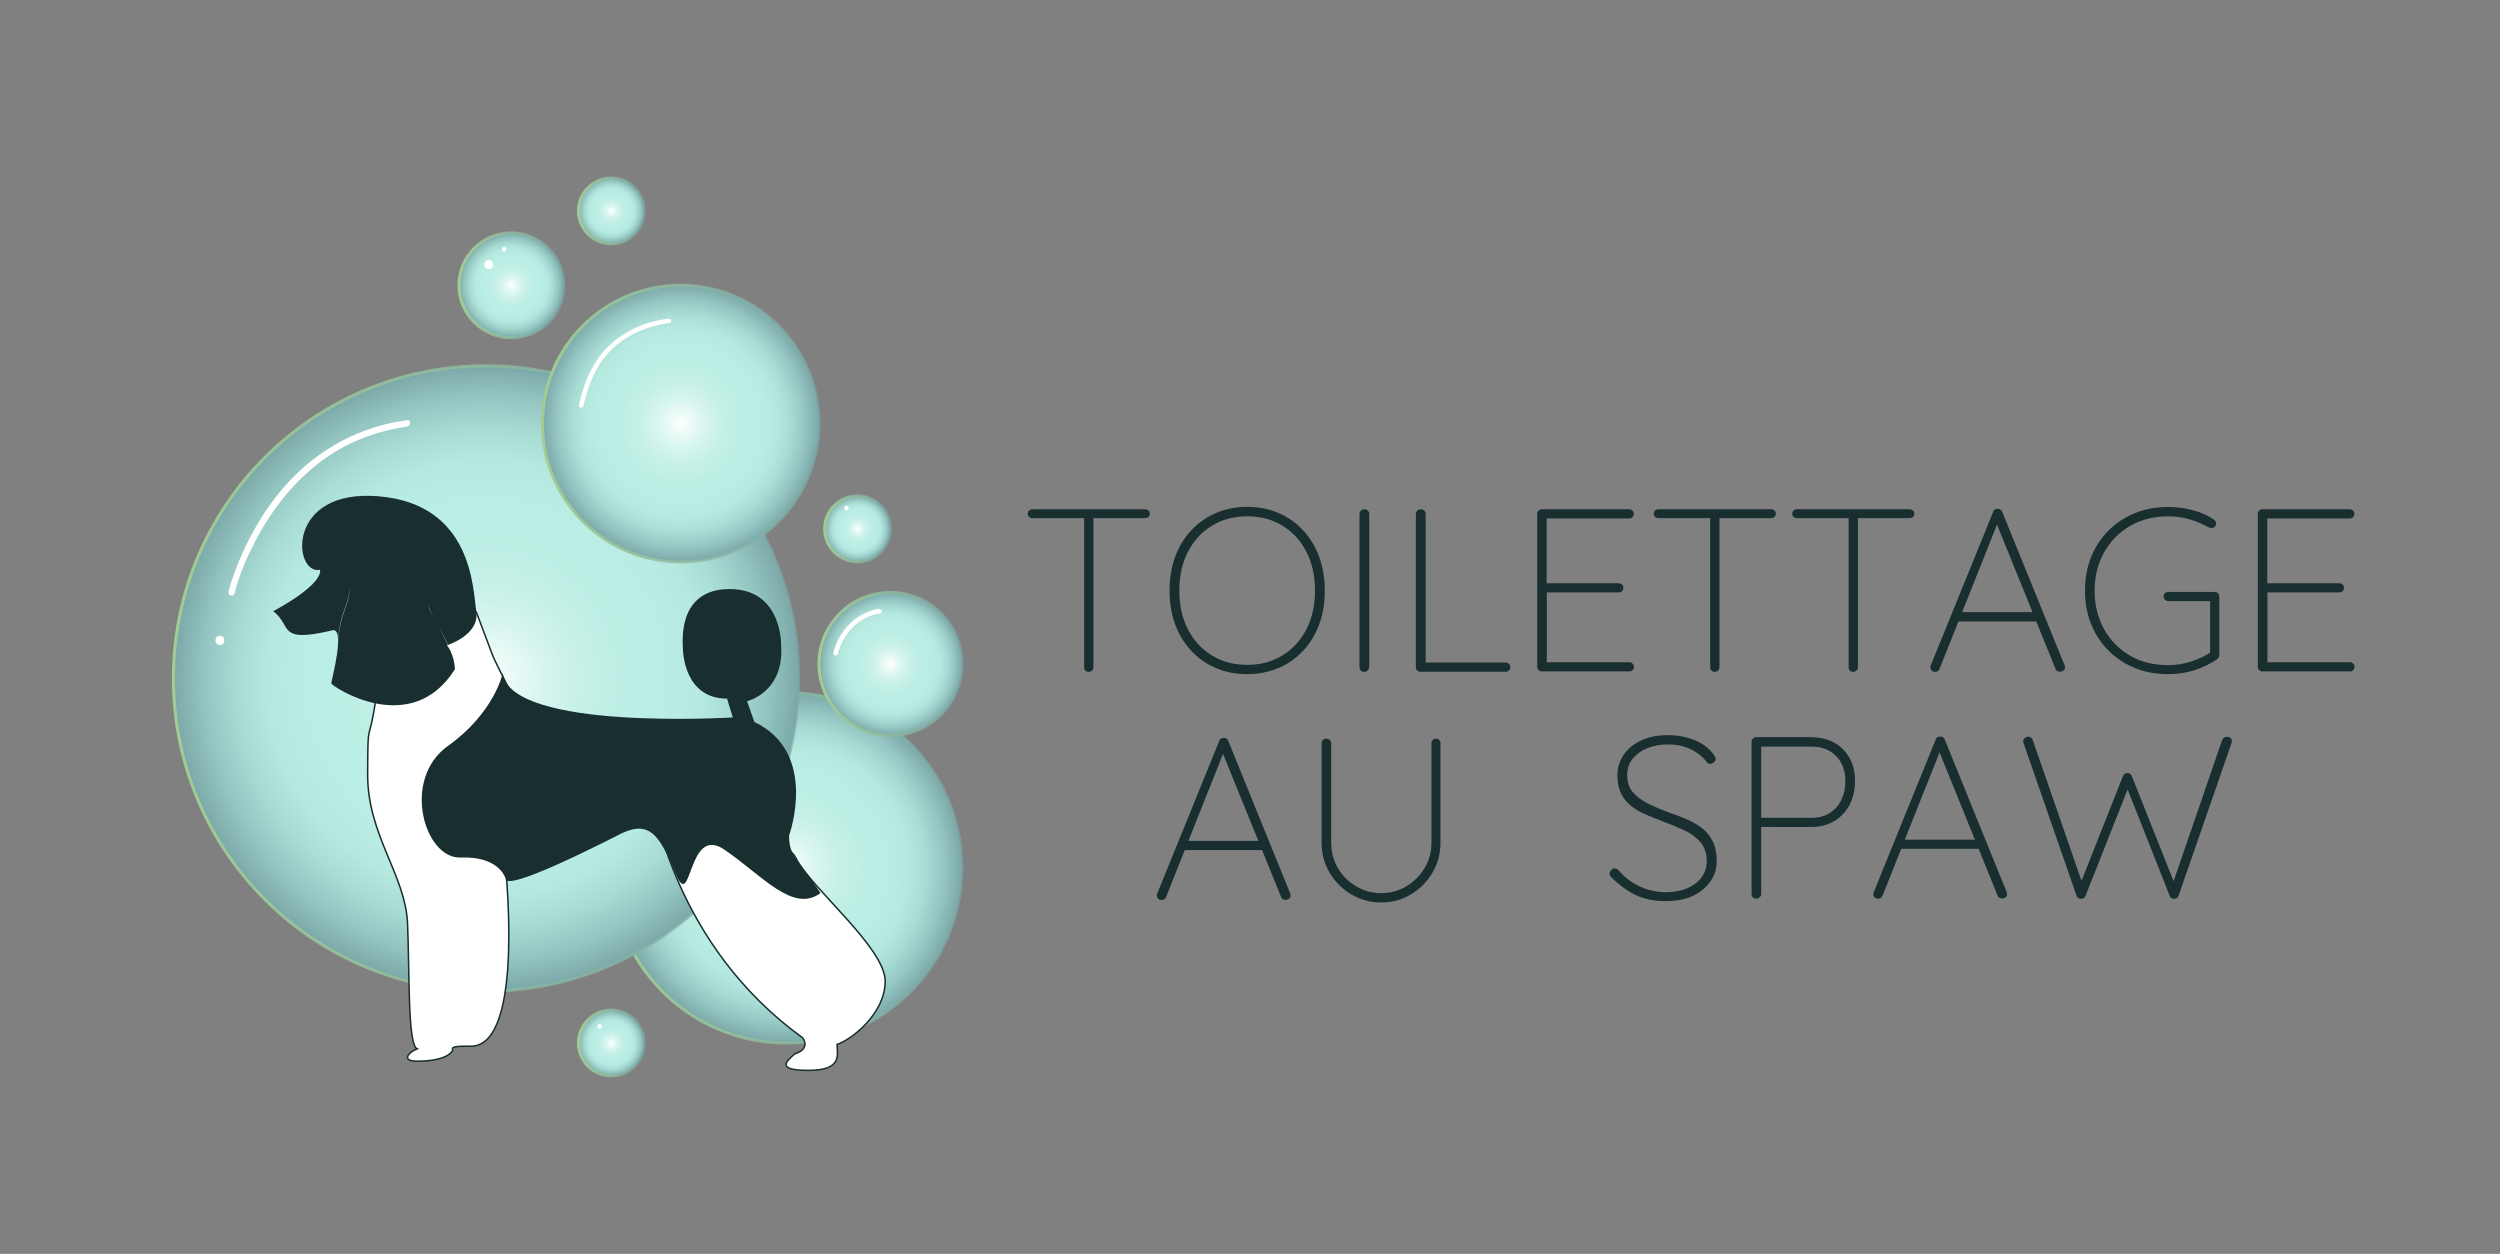<?xml version="1.0" encoding="utf-8"?>
<!-- Generator: Adobe Illustrator 28.1.0, SVG Export Plug-In . SVG Version: 6.00 Build 0)  -->
<svg version="1.1" id="Layer_1" xmlns="http://www.w3.org/2000/svg" xmlns:xlink="http://www.w3.org/1999/xlink" x="0px" y="0px"
	 viewBox="0 0 1636.1 820.6" style="enable-background:new 0 0 1636.1 820.6;" xml:space="preserve">
<rect x="0" y="0" width="1636.1" height="820.6" fill="#808080" stroke="none"/>
<style type="text/css">
	
		.st0{fill:url(#SVGID_1_);stroke:url(#SVGID_00000067201307715080904190000000405717987128421537_);stroke-width:2;stroke-miterlimit:10;}
	
		.st1{fill:url(#SVGID_00000116956196032042072810000008018528899167847601_);stroke:url(#SVGID_00000065761690240426558050000001139775543277801917_);stroke-width:2;stroke-miterlimit:10;}
	
		.st2{fill:url(#SVGID_00000036238069971707782630000012173976069854785429_);stroke:url(#SVGID_00000021838921994999977460000018199462848386205340_);stroke-width:2;stroke-miterlimit:10;}
	
		.st3{fill:url(#SVGID_00000127017925768488833410000005403268598923896761_);stroke:url(#SVGID_00000067941500219064806730000003436039799536424098_);stroke-width:2;stroke-miterlimit:10;}
	
		.st4{fill:url(#SVGID_00000029042536698454802270000004010900819899999366_);stroke:url(#SVGID_00000125575961417056321050000008130490704565179268_);stroke-width:2;stroke-miterlimit:10;}
	
		.st5{fill:url(#SVGID_00000019648386584034321890000009656867208454415240_);stroke:url(#SVGID_00000026852462800980117570000012473792573213880449_);stroke-width:2;stroke-miterlimit:10;}
	
		.st6{fill:url(#SVGID_00000058560371880334109000000000911751508615218323_);stroke:url(#SVGID_00000026860489604031341930000017707581700527543429_);stroke-width:2;stroke-miterlimit:10;}
	.st7{fill:#FFFFFF;}
	.st8{fill:#FFFFFF;stroke:#192E2F;stroke-miterlimit:10;}
	.st9{fill:#192E2F;}
	
		.st10{fill:url(#SVGID_00000135687196246505163740000000603222037925471126_);stroke:url(#SVGID_00000099650848572745294060000008008562894344126092_);stroke-width:2;stroke-miterlimit:10;}
	
		.st11{fill:url(#SVGID_00000111902194469953154210000014976689213659485844_);stroke:url(#SVGID_00000143597471207376445460000008977095562120916117_);stroke-width:2;stroke-miterlimit:10;}
	
		.st12{fill:url(#SVGID_00000142869526909770493630000004303082526302047155_);stroke:url(#SVGID_00000036966581776741667540000017408403622562807433_);stroke-width:2;stroke-miterlimit:10;}
	
		.st13{fill:url(#SVGID_00000075841402382774402450000004861314065895028612_);stroke:url(#SVGID_00000079453882045988010740000010515026659817955712_);stroke-width:2;stroke-miterlimit:10;}
	
		.st14{fill:url(#SVGID_00000038381200945946686550000015010159356255377298_);stroke:url(#SVGID_00000119075349806327556860000005154965233285965493_);stroke-width:2;stroke-miterlimit:10;}
	
		.st15{fill:url(#SVGID_00000118369931841004095450000001231529914183543989_);stroke:url(#SVGID_00000120526481231038579340000011200456187320786831_);stroke-width:2;stroke-miterlimit:10;}
	
		.st16{fill:url(#SVGID_00000152229471703529727740000012852018570914621334_);stroke:url(#SVGID_00000029039910018355474150000011317567967284028852_);stroke-width:2;stroke-miterlimit:10;}
	
		.st17{fill:url(#SVGID_00000002358689143508478690000003479856501825890728_);stroke:url(#SVGID_00000182526695095448506450000011699222685611649679_);stroke-width:2;stroke-miterlimit:10;}
	
		.st18{fill:url(#SVGID_00000109012591484755040800000014054579753277059717_);stroke:url(#SVGID_00000124883955707334084250000016023769158671695491_);stroke-width:2;stroke-miterlimit:10;}
</style>
<g>
	<g>
		<radialGradient id="SVGID_1_" cx="514.819" cy="567.883" r="114.71" gradientUnits="userSpaceOnUse">
			<stop  offset="2.645503e-03" style="stop-color:#FFFFFF"/>
			<stop  offset="6.747265e-02" style="stop-color:#EEFBF8"/>
			<stop  offset="0.182" style="stop-color:#D7F5EF"/>
			<stop  offset="0.304" style="stop-color:#C6F0E8"/>
			<stop  offset="0.438" style="stop-color:#BCEEE4"/>
			<stop  offset="0.609" style="stop-color:#B9EDE3"/>
			<stop  offset="0.698" style="stop-color:#B5E8DF"/>
			<stop  offset="0.798" style="stop-color:#A8DBD4"/>
			<stop  offset="0.903" style="stop-color:#94C5C1"/>
			<stop  offset="1" style="stop-color:#7BA9A9"/>
		</radialGradient>
		
			<linearGradient id="SVGID_00000128457919247298870810000002607334795583588257_" gradientUnits="userSpaceOnUse" x1="399.109" y1="567.883" x2="630.529" y2="567.883">
			<stop  offset="0" style="stop-color:#A3CC94"/>
			<stop  offset="1" style="stop-color:#7BA9A9;stop-opacity:0.64"/>
		</linearGradient>
		
			<circle style="fill:url(#SVGID_1_);stroke:url(#SVGID_00000128457919247298870810000002607334795583588257_);stroke-width:2;stroke-miterlimit:10;" cx="514.8" cy="567.9" r="114.7"/>
	</g>
	<g>
		
			<radialGradient id="SVGID_00000157997205087975122600000000883932756113354149_" cx="318.072" cy="443.978" r="204.579" gradientUnits="userSpaceOnUse">
			<stop  offset="2.645503e-03" style="stop-color:#FFFFFF"/>
			<stop  offset="6.747265e-02" style="stop-color:#EEFBF8"/>
			<stop  offset="0.182" style="stop-color:#D7F5EF"/>
			<stop  offset="0.304" style="stop-color:#C6F0E8"/>
			<stop  offset="0.438" style="stop-color:#BCEEE4"/>
			<stop  offset="0.609" style="stop-color:#B9EDE3"/>
			<stop  offset="0.698" style="stop-color:#B5E8DF"/>
			<stop  offset="0.798" style="stop-color:#A8DBD4"/>
			<stop  offset="0.903" style="stop-color:#94C5C1"/>
			<stop  offset="1" style="stop-color:#7BA9A9"/>
		</radialGradient>
		
			<linearGradient id="SVGID_00000161623805351869089700000010503878476735439260_" gradientUnits="userSpaceOnUse" x1="112.493" y1="443.978" x2="523.65" y2="443.978">
			<stop  offset="0" style="stop-color:#A3CC94"/>
			<stop  offset="1" style="stop-color:#7BA9A9;stop-opacity:0.64"/>
		</linearGradient>
		
			<circle style="fill:url(#SVGID_00000157997205087975122600000000883932756113354149_);stroke:url(#SVGID_00000161623805351869089700000010503878476735439260_);stroke-width:2;stroke-miterlimit:10;" cx="318.1" cy="444" r="204.6"/>
	</g>
	<g>
		
			<radialGradient id="SVGID_00000072272275368623029550000002841894101553216414_" cx="445.523" cy="277.159" r="90.476" gradientUnits="userSpaceOnUse">
			<stop  offset="2.645503e-03" style="stop-color:#FFFFFF"/>
			<stop  offset="6.747265e-02" style="stop-color:#EEFBF8"/>
			<stop  offset="0.182" style="stop-color:#D7F5EF"/>
			<stop  offset="0.304" style="stop-color:#C6F0E8"/>
			<stop  offset="0.438" style="stop-color:#BCEEE4"/>
			<stop  offset="0.609" style="stop-color:#B9EDE3"/>
			<stop  offset="0.698" style="stop-color:#B5E8DF"/>
			<stop  offset="0.798" style="stop-color:#A8DBD4"/>
			<stop  offset="0.903" style="stop-color:#94C5C1"/>
			<stop  offset="1" style="stop-color:#7BA9A9"/>
		</radialGradient>
		
			<linearGradient id="SVGID_00000009571212992175321390000007219683944685453993_" gradientUnits="userSpaceOnUse" x1="354.047" y1="277.159" x2="536.999" y2="277.159">
			<stop  offset="0" style="stop-color:#A3CC94"/>
			<stop  offset="1" style="stop-color:#7BA9A9;stop-opacity:0.64"/>
		</linearGradient>
		
			<circle style="fill:url(#SVGID_00000072272275368623029550000002841894101553216414_);stroke:url(#SVGID_00000009571212992175321390000007219683944685453993_);stroke-width:2;stroke-miterlimit:10;" cx="445.5" cy="277.2" r="90.5"/>
	</g>
	<g>
		
			<radialGradient id="SVGID_00000020393156080126490010000002508716197123317183_" cx="582.764" cy="434.53" r="46.765" gradientUnits="userSpaceOnUse">
			<stop  offset="2.645503e-03" style="stop-color:#FFFFFF"/>
			<stop  offset="6.747265e-02" style="stop-color:#EEFBF8"/>
			<stop  offset="0.182" style="stop-color:#D7F5EF"/>
			<stop  offset="0.304" style="stop-color:#C6F0E8"/>
			<stop  offset="0.438" style="stop-color:#BCEEE4"/>
			<stop  offset="0.609" style="stop-color:#B9EDE3"/>
			<stop  offset="0.698" style="stop-color:#B5E8DF"/>
			<stop  offset="0.798" style="stop-color:#A8DBD4"/>
			<stop  offset="0.903" style="stop-color:#94C5C1"/>
			<stop  offset="1" style="stop-color:#7BA9A9"/>
		</radialGradient>
		
			<linearGradient id="SVGID_00000087407327974894390590000008453831203402665603_" gradientUnits="userSpaceOnUse" x1="534.999" y1="434.53" x2="630.529" y2="434.53">
			<stop  offset="0" style="stop-color:#A3CC94"/>
			<stop  offset="1" style="stop-color:#7BA9A9;stop-opacity:0.64"/>
		</linearGradient>
		
			<circle style="fill:url(#SVGID_00000020393156080126490010000002508716197123317183_);stroke:url(#SVGID_00000087407327974894390590000008453831203402665603_);stroke-width:2;stroke-miterlimit:10;" cx="582.8" cy="434.5" r="46.8"/>
	</g>
	<g>
		
			<radialGradient id="SVGID_00000021099629313190985200000010229471209096266942_" cx="334.694" cy="186.683" r="34.264" gradientUnits="userSpaceOnUse">
			<stop  offset="2.645503e-03" style="stop-color:#FFFFFF"/>
			<stop  offset="6.747265e-02" style="stop-color:#EEFBF8"/>
			<stop  offset="0.182" style="stop-color:#D7F5EF"/>
			<stop  offset="0.304" style="stop-color:#C6F0E8"/>
			<stop  offset="0.438" style="stop-color:#BCEEE4"/>
			<stop  offset="0.609" style="stop-color:#B9EDE3"/>
			<stop  offset="0.698" style="stop-color:#B5E8DF"/>
			<stop  offset="0.798" style="stop-color:#A8DBD4"/>
			<stop  offset="0.903" style="stop-color:#94C5C1"/>
			<stop  offset="1" style="stop-color:#7BA9A9"/>
		</radialGradient>
		
			<linearGradient id="SVGID_00000047772325526970897100000012261880667165787019_" gradientUnits="userSpaceOnUse" x1="299.43" y1="186.683" x2="369.958" y2="186.683">
			<stop  offset="0" style="stop-color:#A3CC94"/>
			<stop  offset="1" style="stop-color:#7BA9A9;stop-opacity:0.64"/>
		</linearGradient>
		
			<circle style="fill:url(#SVGID_00000021099629313190985200000010229471209096266942_);stroke:url(#SVGID_00000047772325526970897100000012261880667165787019_);stroke-width:2;stroke-miterlimit:10;" cx="334.7" cy="186.7" r="34.3"/>
	</g>
	<g>
		
			<radialGradient id="SVGID_00000161595299663958873100000007422124710412429728_" cx="400.109" cy="138.011" r="21.549" gradientUnits="userSpaceOnUse">
			<stop  offset="2.645503e-03" style="stop-color:#FFFFFF"/>
			<stop  offset="6.747265e-02" style="stop-color:#EEFBF8"/>
			<stop  offset="0.182" style="stop-color:#D7F5EF"/>
			<stop  offset="0.304" style="stop-color:#C6F0E8"/>
			<stop  offset="0.438" style="stop-color:#BCEEE4"/>
			<stop  offset="0.609" style="stop-color:#B9EDE3"/>
			<stop  offset="0.698" style="stop-color:#B5E8DF"/>
			<stop  offset="0.798" style="stop-color:#A8DBD4"/>
			<stop  offset="0.903" style="stop-color:#94C5C1"/>
			<stop  offset="1" style="stop-color:#7BA9A9"/>
		</radialGradient>
		
			<linearGradient id="SVGID_00000045606740617932349320000009014210990859358628_" gradientUnits="userSpaceOnUse" x1="377.559" y1="138.011" x2="422.658" y2="138.011">
			<stop  offset="0" style="stop-color:#A3CC94"/>
			<stop  offset="1" style="stop-color:#7BA9A9;stop-opacity:0.64"/>
		</linearGradient>
		
			<circle style="fill:url(#SVGID_00000161595299663958873100000007422124710412429728_);stroke:url(#SVGID_00000045606740617932349320000009014210990859358628_);stroke-width:2;stroke-miterlimit:10;" cx="400.1" cy="138" r="21.5"/>
	</g>
	<g>
		
			<radialGradient id="SVGID_00000073689820586572335990000008264288124646966162_" cx="561.215" cy="346.086" r="21.549" gradientUnits="userSpaceOnUse">
			<stop  offset="2.645503e-03" style="stop-color:#FFFFFF"/>
			<stop  offset="6.747265e-02" style="stop-color:#EEFBF8"/>
			<stop  offset="0.182" style="stop-color:#D7F5EF"/>
			<stop  offset="0.304" style="stop-color:#C6F0E8"/>
			<stop  offset="0.438" style="stop-color:#BCEEE4"/>
			<stop  offset="0.609" style="stop-color:#B9EDE3"/>
			<stop  offset="0.698" style="stop-color:#B5E8DF"/>
			<stop  offset="0.798" style="stop-color:#A8DBD4"/>
			<stop  offset="0.903" style="stop-color:#94C5C1"/>
			<stop  offset="1" style="stop-color:#7BA9A9"/>
		</radialGradient>
		
			<linearGradient id="SVGID_00000121997074198560930570000009859933169298237834_" gradientUnits="userSpaceOnUse" x1="538.665" y1="346.086" x2="583.764" y2="346.086">
			<stop  offset="0" style="stop-color:#A3CC94"/>
			<stop  offset="1" style="stop-color:#7BA9A9;stop-opacity:0.64"/>
		</linearGradient>
		
			<circle style="fill:url(#SVGID_00000073689820586572335990000008264288124646966162_);stroke:url(#SVGID_00000121997074198560930570000009859933169298237834_);stroke-width:2;stroke-miterlimit:10;" cx="561.2" cy="346.1" r="21.5"/>
	</g>
	<g>
		<g>
			<path class="st7" d="M153.5,388.3c2.8-11.4,7.6-22.6,13-33c11.6-22.6,27.9-43.2,49.2-57.3c15.2-10.1,32.6-16.3,50.7-18.8
				c2.6-0.4,2.7-4.6,0-4.2c-31,4.1-58.6,19.1-79.3,42.4c-14.6,16.4-25.7,35.9-33.3,56.5c-1.6,4.3-3.1,8.7-4.2,13.2
				C148.8,389.8,152.8,391,153.5,388.3L153.5,388.3z"/>
		</g>
	</g>
	<g>
		<g>
			<path class="st7" d="M381.8,265.7c2.4-9.9,5.4-19.3,11-27.9c10.4-15.7,27.1-23.9,45.4-26.4c1.9-0.3,1.1-3.2-0.8-2.9
				c-18.4,2.5-35.2,10.8-46.1,26.2c-6.4,9.1-9.8,19.4-12.4,30.1C378.4,266.8,381.3,267.6,381.8,265.7L381.8,265.7z"/>
		</g>
	</g>
	<g>
		<g>
			<path class="st7" d="M548.3,428c3.3-13.3,13.9-24.6,27.7-26.6c1.9-0.3,1.1-3.2-0.8-2.9c-14.8,2.2-26.2,14.4-29.8,28.7
				C544.9,429,547.8,429.8,548.3,428L548.3,428z"/>
		</g>
	</g>
	<g>
		<g>
			<path class="st7" d="M143.9,422.1c3.9,0,3.9-6,0-6C140,416.1,140,422.1,143.9,422.1L143.9,422.1z"/>
		</g>
	</g>
	<g>
		<g>
			<path class="st7" d="M319.8,176.1c3.9,0,3.9-6,0-6C316,170.1,316,176.1,319.8,176.1L319.8,176.1z"/>
		</g>
	</g>
	<g>
		<g id="Soso_00000139285175810323693010000010911511704808796607_">
			<path class="st8" d="M311.7,400.5c0,0,8.9,23.7,10.7,28.4c1.8,4.8,18.6,37.4,18.6,37.4l-10.7,95.3c0,0,14.2,123.8-22.5,123.1
				c-14.2-0.3-11.4,1.5-11.6,2.6c-0.2,1.1-4.2,7.2-23.2,7.2c-10.7,0-5.7-5.9,0-8.1c-6.3-2.4-4.9-50.5-6.3-82.2
				c-1.4-31.7-26.3-57.7-26.1-97.7c0.2-40,0.4-14.6,5.9-52.3c5.5-37.6,6.6-45.9,6.6-45.9L311.7,400.5z"/>
			<path class="st8" d="M427.6,524.1c0,0,12.8,93.9,97.7,155.1c1.5,2,4.1,7.6-5.2,10.5c-4.4,4.1-13.7,10.8,9,10.8
				c22.7,0,18.7-10.6,18.7-17c8.5-2.6,31.5-19.5,31.5-41.4c0-21.9-49-61.3-58.4-80.5C511.4,542.4,427.6,524.1,427.6,524.1z"/>
			<path class="st9" d="M329,440.5c0,0-5.2,25.8-35.9,47.7c-30.6,21.9-15.3,73.9,8.3,73c23.6-0.9,28.9,11.4,29.7,14.4
				c0.9,3.1,15.3,0.4,72.1-28.4c21.4-11.8,28-1.7,38.9,24.5c10.9,26.2,7.4-32.4,31.9-15.7c24.5,16.6,45,42,63,28.4
				c-14.7-22-20.6-23.6-20.6-37.6c0,0,19.7-54.2-22.7-74.3l-4.8-13.6c0,0,24.5-5.7,22.3-36.7c0,0,0.9-36.7-33.7-36.7
				c-34.5,0-30.6,35-30.6,38.5s1.3,33.2,28.9,33.2l3.8,12.3C479.6,469.5,334,478.6,329,440.5z"/>
			<path class="st9" d="M209.4,372.9c0,0,3.9,8.3-30.6,27.1c12.7,9.6,2.2,21,38,12.7c10.1-3.9,0,32.8,0,34.5c0,1.7,52,36.7,80.9-9.2
				c-0.5-10.5-5.2-15.7-5.2-15.7s21.4-6.6,19.2-21.9c-2.2-15.3-2.6-70.4-63.8-75.6C186.7,319.6,191.9,376.4,209.4,372.9z"/>
			<g>
				<path class="st7" d="M280.3,394.8c0.2,3.5,2,6.6,3.6,9.6c1.7,3,3.5,6,5,9.1c3.2,6.1,6.9,12.1,8.2,19c0,0,0,0,0,0
					c-1.5-6.8-5.2-12.8-8.3-19c-1.4-3.2-3.3-6.1-4.9-9.1C282.2,401.5,280.3,398.2,280.3,394.8L280.3,394.8z"/>
			</g>
			<g>
				<path class="st7" d="M228.5,384.1c0.8,6.8-2.5,13.1-4.4,19.4c-1.9,6.4-2.7,13.1-3.1,19.8c0,0,0,0,0,0c0.3-6.7,1-13.4,2.9-19.8
					C225.8,397.1,229.1,390.9,228.5,384.1L228.5,384.1z"/>
			</g>
		</g>
	</g>
	<g>
		<g>
			<path class="st7" d="M329.9,164.6c1.9,0,1.9-3,0-3C328,161.6,328,164.6,329.9,164.6L329.9,164.6z"/>
		</g>
	</g>
	<g>
		<g>
			<path class="st7" d="M554,334c1.9,0,1.9-3,0-3C552.1,331,552,334,554,334L554,334z"/>
		</g>
	</g>
	<g>
		
			<radialGradient id="SVGID_00000026847802550316792350000006404517702415079093_" cx="400.109" cy="682.593" r="21.549" gradientUnits="userSpaceOnUse">
			<stop  offset="2.645503e-03" style="stop-color:#FFFFFF"/>
			<stop  offset="6.747265e-02" style="stop-color:#EEFBF8"/>
			<stop  offset="0.182" style="stop-color:#D7F5EF"/>
			<stop  offset="0.304" style="stop-color:#C6F0E8"/>
			<stop  offset="0.438" style="stop-color:#BCEEE4"/>
			<stop  offset="0.609" style="stop-color:#B9EDE3"/>
			<stop  offset="0.698" style="stop-color:#B5E8DF"/>
			<stop  offset="0.798" style="stop-color:#A8DBD4"/>
			<stop  offset="0.903" style="stop-color:#94C5C1"/>
			<stop  offset="1" style="stop-color:#7BA9A9"/>
		</radialGradient>
		
			<linearGradient id="SVGID_00000093886295867566908510000009664120227690609285_" gradientUnits="userSpaceOnUse" x1="377.559" y1="682.593" x2="422.658" y2="682.593">
			<stop  offset="0" style="stop-color:#A3CC94"/>
			<stop  offset="1" style="stop-color:#7BA9A9;stop-opacity:0.64"/>
		</linearGradient>
		
			<circle style="fill:url(#SVGID_00000026847802550316792350000006404517702415079093_);stroke:url(#SVGID_00000093886295867566908510000009664120227690609285_);stroke-width:2;stroke-miterlimit:10;" cx="400.1" cy="682.6" r="21.5"/>
	</g>
	<g>
		<g>
			<path class="st7" d="M392.4,673.2c1.9,0,1.9-3,0-3C390.5,670.2,390.5,673.2,392.4,673.2L392.4,673.2z"/>
		</g>
	</g>
	<g>
		<g>
			<path class="st9" d="M675.6,339.1c-0.8,0-1.5-0.3-2.1-0.8c-0.6-0.6-0.9-1.2-0.9-2.1c0-0.8,0.3-1.5,0.9-2.1
				c0.6-0.6,1.3-0.8,2.1-0.8h73.9c0.8,0,1.5,0.3,2.1,0.8c0.6,0.6,0.9,1.2,0.9,2.1c0,0.9-0.3,1.6-0.9,2.1c-0.6,0.5-1.3,0.8-2.1,0.8
				H675.6z M712.5,439.7c-0.9,0-1.6-0.3-2.2-0.9c-0.6-0.6-0.8-1.3-0.8-2.1V337h6.1v99.7c0,0.8-0.3,1.5-0.9,2.1
				C714,439.4,713.3,439.7,712.5,439.7z"/>
			<path class="st9" d="M867,386.5c0,8.1-1.2,15.5-3.7,22.2c-2.5,6.7-6,12.5-10.6,17.3c-4.6,4.9-9.9,8.6-16.1,11.2
				c-6.2,2.6-13,4-20.4,4c-7.4,0-14.2-1.3-20.4-4c-6.2-2.6-11.6-6.4-16.1-11.2c-4.6-4.9-8.1-10.6-10.6-17.3
				c-2.5-6.7-3.7-14.1-3.7-22.2c0-8.1,1.2-15.5,3.7-22.2c2.5-6.7,6-12.5,10.6-17.3c4.6-4.9,9.9-8.6,16.1-11.3c6.2-2.6,13-4,20.4-4
				c7.4,0,14.2,1.3,20.4,4c6.2,2.6,11.6,6.4,16.1,11.3c4.6,4.9,8.1,10.6,10.6,17.3C865.7,371,867,378.4,867,386.5z M860.6,386.5
				c0-9.7-1.9-18.2-5.7-25.5s-9-13-15.7-17c-6.6-4.1-14.3-6.1-23-6.1c-8.6,0-16.3,2-23,6.1c-6.7,4.1-11.9,9.7-15.7,17
				s-5.7,15.8-5.7,25.5s1.9,18.2,5.7,25.5s9,13,15.7,17c6.7,4.1,14.3,6.1,23,6.1c8.7,0,16.4-2,23-6.1c6.6-4.1,11.9-9.7,15.7-17
				S860.6,396.2,860.6,386.5z"/>
			<path class="st9" d="M896.1,436.5c-0.1,0.9-0.5,1.7-1.1,2.3c-0.6,0.6-1.3,0.9-2.1,0.9c-1,0-1.8-0.3-2.4-0.9
				c-0.6-0.6-0.8-1.4-0.8-2.3v-100c0-0.9,0.3-1.7,0.9-2.3c0.6-0.6,1.4-0.9,2.3-0.9s1.7,0.3,2.3,0.9c0.6,0.6,0.9,1.4,0.9,2.3V436.5z"
				/>
			<path class="st9" d="M985.4,433.6c0.8,0,1.5,0.3,2.1,0.9c0.6,0.6,0.9,1.3,0.9,2.1c0,0.9-0.3,1.6-0.9,2.2
				c-0.6,0.6-1.3,0.8-2.1,0.8h-55.8c-0.9,0-1.6-0.3-2.2-0.9c-0.6-0.6-0.8-1.3-0.8-2.1V336.3c0-0.8,0.3-1.5,0.9-2.1
				c0.6-0.6,1.4-0.9,2.3-0.9s1.7,0.3,2.3,0.9c0.6,0.6,0.9,1.3,0.9,2.1v100l-2.7-2.7H985.4z"/>
			<path class="st9" d="M1008.9,333.3h57.3c0.8,0,1.5,0.3,2.1,0.9c0.6,0.6,0.9,1.3,0.9,2.1c0,0.9-0.3,1.6-0.9,2.2
				c-0.6,0.6-1.3,0.8-2.1,0.8h-55.5l1.5-2.6v47.1l-1.8-2.1h49c0.8,0,1.5,0.3,2.1,0.9c0.6,0.6,0.9,1.3,0.9,2.1c0,0.9-0.3,1.6-0.9,2.2
				c-0.6,0.6-1.3,0.8-2.1,0.8h-48.6l1.5-1.7v48.2l-0.6-0.8h54.6c0.8,0,1.5,0.3,2.1,0.9s0.9,1.3,0.9,2.1c0,0.9-0.3,1.6-0.9,2.2
				c-0.6,0.6-1.3,0.8-2.1,0.8h-57.3c-0.8,0-1.5-0.3-2.1-0.9c-0.6-0.6-0.9-1.3-0.9-2.1V336.3c0-0.8,0.3-1.5,0.9-2.1
				C1007.4,333.6,1008.1,333.3,1008.9,333.3z"/>
			<path class="st9" d="M1085.3,339.1c-0.8,0-1.5-0.3-2.1-0.8c-0.6-0.6-0.9-1.2-0.9-2.1c0-0.8,0.3-1.5,0.9-2.1
				c0.6-0.6,1.3-0.8,2.1-0.8h73.9c0.8,0,1.5,0.3,2.1,0.8c0.6,0.6,0.9,1.2,0.9,2.1c0,0.9-0.3,1.6-0.9,2.1c-0.6,0.5-1.3,0.8-2.1,0.8
				H1085.3z M1122.2,439.7c-0.9,0-1.6-0.3-2.2-0.9c-0.6-0.6-0.8-1.3-0.8-2.1V337h6.1v99.7c0,0.8-0.3,1.5-0.9,2.1
				C1123.7,439.4,1123,439.7,1122.2,439.7z"/>
			<path class="st9" d="M1175.9,339.1c-0.8,0-1.5-0.3-2.1-0.8c-0.6-0.6-0.9-1.2-0.9-2.1c0-0.8,0.3-1.5,0.9-2.1
				c0.6-0.6,1.3-0.8,2.1-0.8h73.9c0.8,0,1.5,0.3,2.1,0.8c0.6,0.6,0.9,1.2,0.9,2.1c0,0.9-0.3,1.6-0.9,2.1c-0.6,0.5-1.3,0.8-2.1,0.8
				H1175.9z M1212.8,439.7c-0.9,0-1.6-0.3-2.2-0.9c-0.6-0.6-0.8-1.3-0.8-2.1V337h6.1v99.7c0,0.8-0.3,1.5-0.9,2.1
				C1214.3,439.4,1213.6,439.7,1212.8,439.7z"/>
			<path class="st9" d="M1307.8,341.1l-38.5,96.7c-0.2,0.6-0.6,1.1-1.1,1.4c-0.5,0.4-1.1,0.5-1.7,0.5c-1,0-1.8-0.3-2.3-0.8
				c-0.5-0.5-0.8-1.1-0.9-1.8c-0.1-0.4-0.1-0.9,0.2-1.5l40.9-100.6c0.3-0.8,0.7-1.3,1.1-1.6c0.5-0.3,1-0.4,1.7-0.4
				c0.8,0,1.5,0.2,2,0.5c0.5,0.4,0.9,0.8,1.1,1.4l40.9,100.6c0.1,0.3,0.2,0.7,0.2,1.2c0,0.9-0.3,1.6-0.9,2.1
				c-0.6,0.5-1.4,0.8-2.3,0.8c-0.7,0-1.3-0.2-1.9-0.5c-0.6-0.4-0.9-0.8-1.1-1.4l-39.7-97.9L1307.8,341.1z M1279.7,406.7l2.1-6.1
				h49.3l1.5,6.1H1279.7z"/>
			<path class="st9" d="M1419,441.2c-7.9,0-15.2-1.3-21.8-4c-6.6-2.7-12.4-6.5-17.3-11.4c-4.9-4.9-8.7-10.7-11.4-17.4
				c-2.7-6.7-4-14-4-21.9c0-7.9,1.3-15.2,4-21.9c2.7-6.7,6.5-12.5,11.4-17.4c4.9-4.9,10.7-8.7,17.3-11.4c6.6-2.7,13.9-4,21.8-4
				c5.6,0,10.9,0.7,16.1,2.1c5.2,1.4,9.8,3.4,13.8,6.2c0.5,0.3,0.9,0.7,1.1,1.1c0.2,0.5,0.3,0.9,0.3,1.4c0,1-0.4,1.8-1.1,2.3
				c-0.7,0.5-1.3,0.8-1.8,0.8c-0.4,0-0.8-0.1-1.1-0.2c-0.3-0.2-0.6-0.3-0.9-0.4c-3.8-2.1-7.9-3.9-12.3-5.2c-4.5-1.3-9.2-2-14.1-2
				c-9.4,0-17.8,2.1-25,6.3c-7.2,4.2-12.9,10-17,17.3c-4.1,7.3-6.2,15.7-6.2,25.1s2.1,17.8,6.2,25.2c4.1,7.3,9.8,13.1,17,17.3
				c7.2,4.2,15.6,6.2,25,6.2c5.1,0,10.1-0.8,15-2.4c4.9-1.6,9.2-3.6,13-6.2l-0.6,2.7v-38l2.1,2H1419c-0.8,0-1.5-0.3-2.1-0.9
				c-0.6-0.6-0.9-1.3-0.9-2.1c0-0.9,0.3-1.6,0.9-2.2c0.6-0.6,1.3-0.8,2.1-0.8h30.4c0.9,0,1.6,0.3,2.2,0.9c0.6,0.6,0.8,1.3,0.8,2.1
				v38.2c0,0.4-0.1,0.9-0.3,1.4c-0.2,0.5-0.6,1-1.1,1.4c-4.5,3-9.5,5.5-15,7.3C1430.5,440.3,1424.8,441.2,1419,441.2z"/>
			<path class="st9" d="M1480.5,333.3h57.3c0.8,0,1.5,0.3,2.1,0.9c0.6,0.6,0.9,1.3,0.9,2.1c0,0.9-0.3,1.6-0.9,2.2
				c-0.6,0.6-1.3,0.8-2.1,0.8h-55.5l1.5-2.6v47.1l-1.8-2.1h49c0.8,0,1.5,0.3,2.1,0.9c0.6,0.6,0.9,1.3,0.9,2.1c0,0.9-0.3,1.6-0.9,2.2
				c-0.6,0.6-1.3,0.8-2.1,0.8h-48.6l1.5-1.7v48.2l-0.6-0.8h54.6c0.8,0,1.5,0.3,2.1,0.9s0.9,1.3,0.9,2.1c0,0.9-0.3,1.6-0.9,2.2
				c-0.6,0.6-1.3,0.8-2.1,0.8h-57.3c-0.8,0-1.5-0.3-2.1-0.9c-0.6-0.6-0.9-1.3-0.9-2.1V336.3c0-0.8,0.3-1.5,0.9-2.1
				C1479,333.6,1479.7,333.3,1480.5,333.3z"/>
		</g>
	</g>
	<g>
		<g>
			<path class="st9" d="M801.3,491.1l-38.2,96c-0.2,0.6-0.6,1.1-1.1,1.4c-0.5,0.4-1.1,0.5-1.7,0.5c-1,0-1.8-0.2-2.3-0.8
				c-0.5-0.5-0.8-1.1-0.9-1.8c-0.1-0.4-0.1-0.9,0.2-1.5l40.6-100c0.3-0.8,0.7-1.3,1.1-1.6c0.5-0.2,1-0.4,1.7-0.4
				c0.8,0,1.5,0.2,2,0.5c0.5,0.4,0.9,0.8,1.1,1.4l40.6,100c0.1,0.3,0.2,0.7,0.2,1.2c0,0.9-0.3,1.6-0.9,2.1c-0.6,0.5-1.4,0.8-2.3,0.8
				c-0.7,0-1.3-0.2-1.9-0.5c-0.6-0.4-0.9-0.8-1.1-1.4L799,489.9L801.3,491.1z M773.3,556.3l2.1-6h48.9l1.5,6H773.3z"/>
			<path class="st9" d="M939.7,483.4c0.9,0,1.6,0.3,2.2,0.9c0.6,0.6,0.8,1.3,0.8,2.1v65.2c0,7.1-1.8,13.7-5.3,19.6
				c-3.5,5.9-8.2,10.6-14,14.1c-5.8,3.5-12.3,5.3-19.5,5.3c-7.1,0-13.7-1.8-19.6-5.3c-5.9-3.5-10.6-8.2-14.1-14.1
				c-3.5-5.9-5.3-12.4-5.3-19.6v-65.2c0-0.8,0.3-1.5,0.8-2.1c0.6-0.6,1.3-0.9,2.3-0.9c0.9,0,1.7,0.3,2.3,0.9
				c0.6,0.6,0.9,1.3,0.9,2.1v65.2c0,6,1.5,11.6,4.4,16.5c2.9,5,6.9,9,11.9,11.9c5,3,10.4,4.5,16.4,4.5c6,0,11.5-1.5,16.5-4.5
				c4.9-3,8.9-6.9,11.9-11.9c3-5,4.5-10.5,4.5-16.5v-65.2c0-0.8,0.3-1.5,0.8-2.1C938.1,483.7,938.8,483.4,939.7,483.4z"/>
		</g>
	</g>
	<g>
		<g>
			<g>
				<path class="st9" d="M1090.8,589.7c-7.9,0.1-14.6-1.2-20.2-3.9c-5.6-2.7-11.1-6.7-16.3-11.9c-0.2-0.2-0.4-0.5-0.6-0.8
					c-0.2-0.4-0.3-0.8-0.3-1.4c0-0.8,0.4-1.6,1.1-2.3c0.7-0.8,1.5-1.1,2.3-1.1c0.9,0,1.8,0.5,2.6,1.4c4,4.6,8.7,8.2,14.1,10.6
					c5.4,2.4,11,3.6,16.8,3.6c5.1,0,9.7-0.8,13.7-2.5c4-1.7,7.2-4,9.5-7.1c2.3-3.1,3.5-6.7,3.5-10.8c-0.1-5.1-1.5-9.3-4.2-12.4
					c-2.7-3.1-6.2-5.7-10.5-7.7c-4.3-2-8.8-3.9-13.5-5.6c-3.7-1.4-7.4-2.9-11-4.4c-3.6-1.5-6.9-3.3-9.8-5.5
					c-2.9-2.2-5.2-4.9-6.9-8.2c-1.7-3.3-2.6-7.3-2.6-12.2c0-4.9,1.3-9.4,4-13.4c2.7-4,6.5-7.1,11.5-9.5c5-2.4,10.9-3.5,17.7-3.5
					c5.7,0,11.3,1,16.8,3.1c5.4,2.1,9.7,5.2,12.8,9.3c1,1.4,1.5,2.5,1.5,3.2c0,0.7-0.4,1.4-1.1,2.1c-0.8,0.7-1.6,1.1-2.5,1.1
					c-0.8,0-1.5-0.3-2-0.9c-1.8-2.4-4-4.5-6.6-6.3c-2.6-1.8-5.5-3.1-8.7-4.1c-3.2-1-6.6-1.4-10.3-1.4c-4.9,0-9.4,0.8-13.4,2.4
					c-4,1.6-7.2,3.9-9.7,6.9c-2.4,3-3.6,6.6-3.6,10.9c0,4.6,1.3,8.4,4,11.4c2.7,3,6.1,5.4,10.2,7.4c4.1,2,8.4,3.8,12.7,5.4
					c3.8,1.3,7.6,2.7,11.4,4.3c3.8,1.6,7.2,3.5,10.3,5.8c3.1,2.3,5.5,5.2,7.3,8.8c1.8,3.5,2.7,8,2.7,13.3c0,4.6-1.3,8.9-4,12.8
					c-2.7,3.9-6.4,7.1-11.2,9.5S1097.6,589.6,1090.8,589.7z"/>
				<path class="st9" d="M1185.5,482.5c5.7,0,10.7,1.2,15,3.6c4.3,2.4,7.6,5.8,10,10.1c2.4,4.3,3.5,9.4,3.5,15.1
					c0,5.6-1.2,10.7-3.5,15.3c-2.4,4.5-5.7,8.1-10,10.7c-4.3,2.6-9.3,3.9-15,3.9H1152l0.6-1.1v45c0,0.8-0.3,1.5-1,2.1
					c-0.7,0.6-1.4,0.9-2.2,0.9c-1,0-1.8-0.3-2.3-0.9c-0.6-0.6-0.8-1.3-0.8-2.1v-99.7c0-0.8,0.3-1.5,0.9-2.1c0.6-0.6,1.3-0.9,2.1-0.9
					H1185.5z M1185.5,535.2c4.6,0,8.6-1,11.9-3.1c3.3-2.1,5.8-4.9,7.6-8.5c1.8-3.6,2.7-7.7,2.7-12.2c0-4.6-0.9-8.6-2.7-12
					c-1.8-3.4-4.4-6-7.6-7.9c-3.3-1.9-7.2-2.9-11.9-2.9h-33.4l0.5-0.8v47.9l-0.6-0.5H1185.5z"/>
				<path class="st9" d="M1270.2,490.2l-38.2,96c-0.2,0.6-0.6,1.1-1.1,1.4c-0.5,0.4-1.1,0.5-1.7,0.5c-1,0-1.8-0.2-2.3-0.8
					c-0.5-0.5-0.8-1.1-0.9-1.8c-0.1-0.4-0.1-0.9,0.2-1.5l40.6-100c0.3-0.8,0.7-1.3,1.1-1.6c0.5-0.2,1-0.4,1.7-0.4
					c0.8,0,1.5,0.2,2,0.5c0.5,0.4,0.9,0.8,1.1,1.4l40.6,100c0.1,0.3,0.2,0.7,0.2,1.2c0,0.9-0.3,1.6-0.9,2.1
					c-0.6,0.5-1.4,0.8-2.3,0.8c-0.7,0-1.3-0.2-1.9-0.5c-0.6-0.4-0.9-0.8-1.1-1.4l-39.4-97.2L1270.2,490.2z M1242.3,555.5l2.1-6h48.9
					l1.5,6H1242.3z"/>
				<path class="st9" d="M1457.4,482.2c0.9,0,1.7,0.2,2.3,0.7c0.6,0.5,0.9,1.2,0.9,2.2c0,0.4-0.1,0.9-0.3,1.5l-34.6,99.7
					c-0.2,0.6-0.6,1.1-1.1,1.4c-0.6,0.4-1.1,0.5-1.6,0.5c-0.7,0-1.3-0.1-1.9-0.4c-0.6-0.2-0.9-0.7-1.1-1.4l-28.2-71.3h1.2
					l-28.2,71.3c-0.3,0.7-0.7,1.2-1.3,1.4c-0.6,0.3-1.2,0.4-1.9,0.4c-0.5,0-1-0.2-1.5-0.5c-0.5-0.4-0.9-0.8-1.1-1.4l-34.6-99.7
					c-0.2-0.6-0.3-1.1-0.3-1.4c0-1,0.4-1.8,1.1-2.3c0.8-0.5,1.5-0.8,2.2-0.8c0.6,0,1.2,0.2,1.7,0.5c0.6,0.4,0.9,0.8,1.1,1.4
					l32.5,93.8l-1.1,0.2l27.8-70.2c0.2-0.6,0.6-1.1,1.1-1.4c0.5-0.4,1.1-0.5,1.8-0.5c0.6,0,1.2,0.2,1.7,0.5c0.6,0.4,0.9,0.8,1.1,1.4
					l28.1,70.7l-1.4,0.2l32.5-94.5c0.2-0.6,0.6-1.1,1.1-1.4C1456,482.4,1456.6,482.2,1457.4,482.2z"/>
			</g>
		</g>
	</g>
</g>
</svg>
